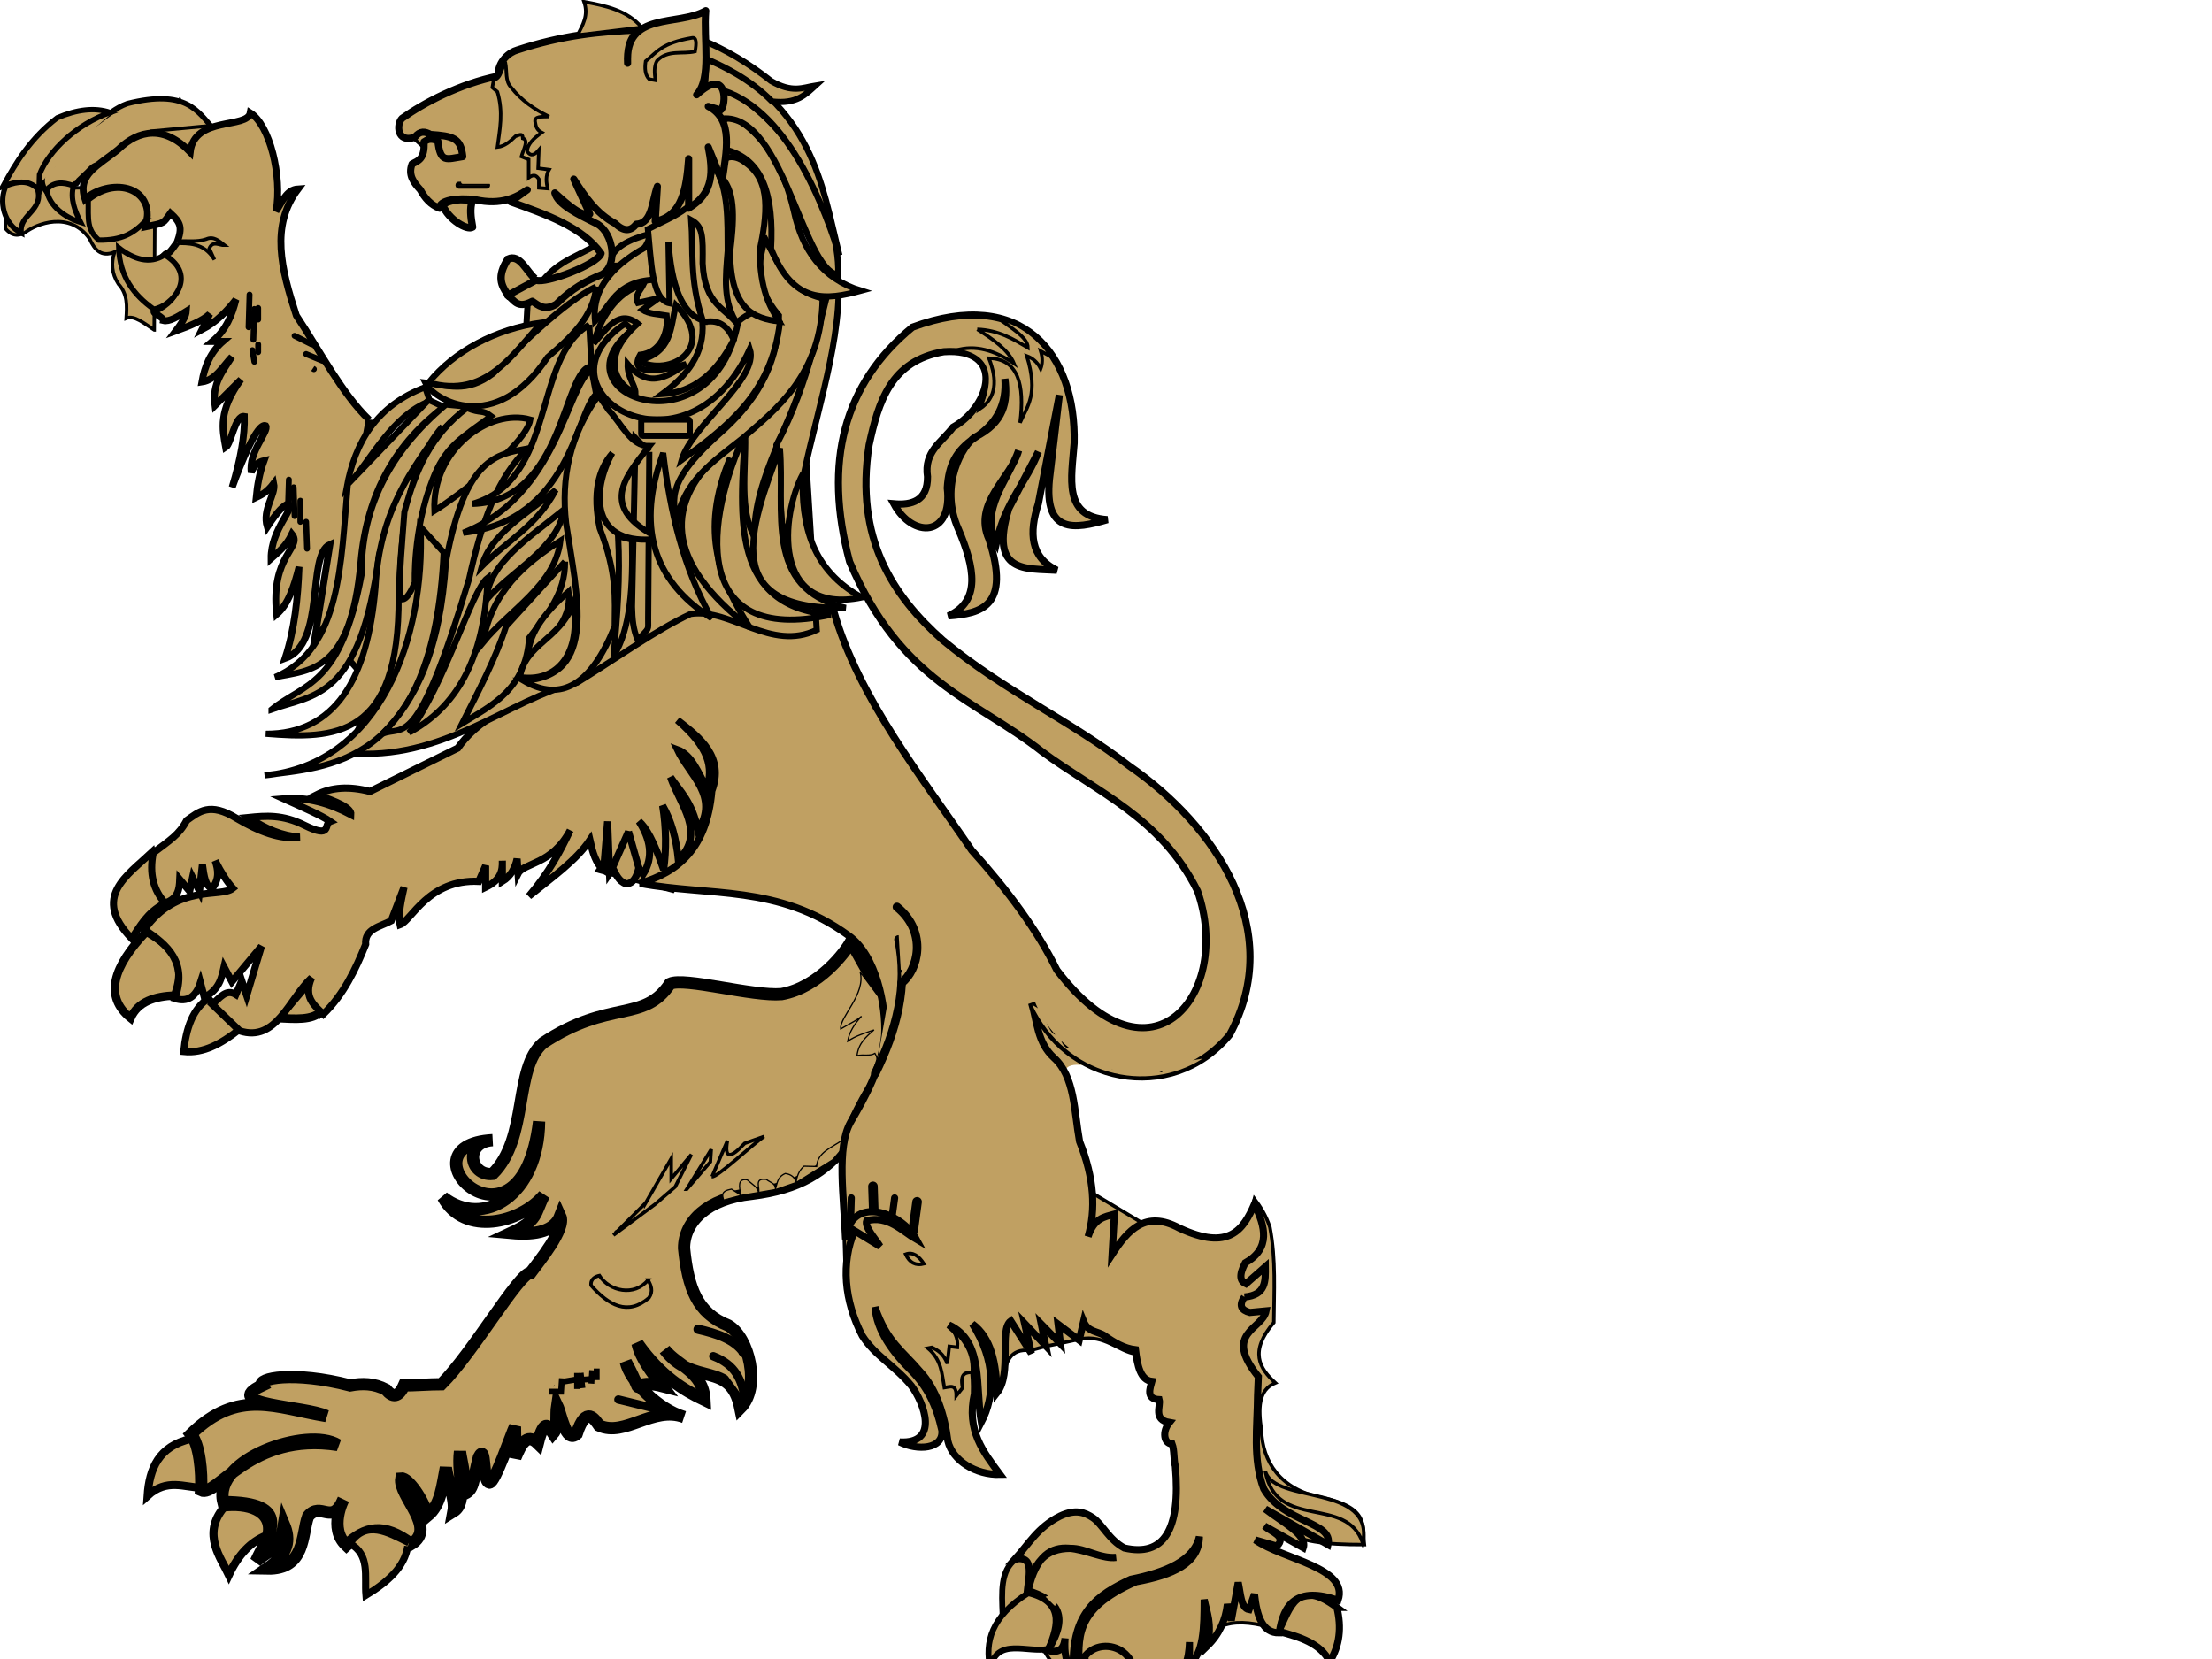 <?xml version="1.0"?><svg width="640" height="480" xmlns="http://www.w3.org/2000/svg">
 <g>
  <title>Layer 1</title>
  <g id="g3591"/>
  <g id="g3597"/>
  <g id="g3080">
   <path d="m44.624,95.459c-2.844,-1.825 -5.836,-4.396 -8.111,-3.38c0.22,-3.499 0.457,-7.001 -2.253,-9.914c-2.01,-3.079 -2.116,-6.159 -1.127,-9.238c-3.827,1.57 -5.767,-0.632 -7.21,-3.83c-5.81,-8.223 -15.474,-4.315 -18.701,-1.803c-2.589,1.403 -4.236,0.451 -5.633,-1.127l-0.225,-11.716l43.486,-0.225l-0.225,41.233z" id="path2929" stroke-width="1px" stroke="#000000" fill-rule="evenodd" fill="#c0a062"/>
   <path d="m55.35,44.062l6.61,-6.463c-4.776,-5.549 -8.112,-11.871 -25.118,-7.638c-6.756,2.449 -9.161,8.287 -16.745,8.226c-5.133,2.075 -5.691,5.676 -4.994,9.695c-3.04,1.781 -3.852,4.834 -1.616,7.638c2.277,-3.275 4.984,-2.251 7.638,-1.763c1.176,-1.567 0.535,0.572 1.613,-1.584l2.5,-2.382c1.775,-1.91 2.263,-2.198 4.113,-2.203l25.999,-3.525z" id="path2937" stroke-miterlimit="4" stroke-width="1.534" stroke="#000000" fill-rule="evenodd" fill="#c0a062"/>
   <path id="path3051" d="m44.389,37.899l16.786,-1.561l-6.246,10.93l-10.54,-9.369z" stroke-width="1px" stroke="#000000" fill-rule="evenodd" fill="#c0a062"/>
   <path d="m106.803,121.466c-7.795,-7.482 -14.214,-19.878 -21.068,-30.182c-4.337,-13.355 -7.589,-25.925 0.539,-36.633c-3.596,0.216 -4.626,3.994 -6.403,6.419c1.831,-10.109 -1.836,-24.941 -7.469,-28.42c-0.838,4.68 -16.152,0.853 -17.38,11.333c-7.429,-7.745 -14.831,-6.54 -20.788,-0.756c-5.768,4.722 -12.067,7.242 -9.641,14.374c6.505,-5.797 20.684,-4.904 17.574,8.018c5.624,-1.156 4.969,-0.937 7.148,-3.93c2.918,2.671 3.559,4.058 1.924,8.439c-3.573,5.002 -1.616,1.607 -4.161,4.175c5.686,6.339 5.744,11.711 -2.394,15.708c-0.901,0.442 2.696,1.772 2.573,2.731c1.722,0.42 4.175,-1.111 6.631,-2.648c-0.07,1.056 -0.712,2.621 -3.024,5.669c4.014,-1.453 7.79,-2.966 9.827,-4.914l-2.268,4.536c4.333,-2.293 7.23,-5.408 9.827,-8.693c-1.106,4.419 -2.722,8.668 -6.803,12.095l3.024,0c-3.536,3.077 -5.261,7.141 -6.047,11.717c3.983,-0.592 5.998,-4.465 8.653,-7.27c-2.552,4.082 -5.789,7.707 -4.885,14.092l7.516,-7.516c-6.556,9.087 -5.379,14.308 -4.416,19.635c1.616,-0.979 2.687,-9.463 5.408,-8.961c0.153,5.388 -1.027,12.231 -3.529,20.517c2.532,-7.105 7.295,-18.84 9.716,-17.83c1.056,1.531 -5.096,7.733 -4.173,13.508c0.795,-2.266 2.151,-3.034 3.664,-3.382c-1.297,3.539 -1.92,7.078 -2.255,10.616c1.54,-0.744 3.063,-1.418 5.073,-4.04c0.672,3.294 -3.39,7.337 -1.879,12.589c3.135,-4.768 4.796,-6.219 6.013,-6.67c2.532,0.857 -4.975,7.171 -4.885,15.783c2.13,-1.908 4.344,-3.522 6.013,-7.046c3.167,3.915 -6.294,6.145 -4.416,23.205c3.33,-2.819 5.063,-8.032 6.482,-13.717c-0.348,9.131 -1.292,18.083 -4.04,26.494c11.903,-4.247 6.153,-30.008 12.965,-32.976l-4.872,30.322c2.929,-8.532 10.415,-11.987 9.146,-26.668l3.111,-18.129l3.969,-21.597z" id="path2939" stroke-miterlimit="4" stroke-width="2.002" stroke="#000000" fill-rule="evenodd" fill="#c0a062"/>
   <path d="m47.641,73.748c-4.275,2.848 -9.044,1.244 -13.296,-2.071c0.29,8.351 4.382,13.715 10.135,17.773c5.21,-0.767 13.131,-9.695 3.16,-15.703z" id="path2945" stroke-miterlimit="4" stroke-width="1.534" stroke="#000000" fill-rule="evenodd" fill="#c0a062"/>
   <path d="m42.13,63.892c-3.54,3.74 -6.945,5.628 -13.514,5.582c-3.52,-3.018 -3.059,-5.868 -3.085,-11.604c9.306,-7.463 18.74,-1.405 16.598,6.022z" id="path2947" stroke-miterlimit="4" stroke-width="1.534" stroke="#000000" fill-rule="evenodd" fill="#c0a062"/>
   <path id="path2949" d="m31.701,33.339l-7.344,6.316l-12.045,12.632l-1.028,2.497c-3.063,-2.36 -6.583,-2.436 -10.429,-0.881c3.804,-7.041 8.052,-13.948 15.717,-19.83c5.687,-2.391 10.615,-2.253 15.13,-0.734z" fill-rule="evenodd" fill="#c0a062"/>
   <path d="m31.88,32.538c-9.691,3.394 -17.837,11.053 -20.459,17.968l-0.137,4.279c-3.063,-2.36 -6.583,-2.436 -10.429,-0.881c3.804,-7.041 8.052,-13.948 15.717,-19.83c5.687,-2.391 10.794,-3.054 15.308,-1.536z" id="path2953" stroke-miterlimit="4" stroke-width="1.534" stroke="#000000" fill="#c0a062"/>
   <path d="m21.272,53.756c-3.124,-1.195 -5.834,-1.148 -7.785,1.175c0.752,4.83 5.565,8.095 9.842,9.401c-1.686,-3.382 -3.073,-6.808 -2.056,-10.576z" id="path2955" stroke-miterlimit="4" stroke-width="1.534" stroke="#000000" fill-rule="evenodd" fill="#c0a062"/>
   <path d="m11.137,54.638c-0.245,0 -0.49,0 0,0z" id="path2957" stroke-width="1px" stroke="#000000" fill="#c0a062"/>
   <path d="m10.843,54.638c-2.382,-2.472 -5.553,-2.316 -9.107,-0.881c-2.129,4.25 -0.788,11.084 4.407,13.661c-0.783,-5.43 6.622,-6.387 4.7,-12.779z" id="path2959" stroke-miterlimit="4" stroke-width="1.534" stroke="#000000" fill-rule="evenodd" fill="#c0a062"/>
   <path d="m51.825,28.639c0.049,0 0.098,0 0,0z" id="path2961" stroke-width="1px" stroke="#000000" fill="#c0a062"/>
   <path id="path2995" d="m85.238,97.165l4.993,2.497" stroke-miterlimit="4" stroke-linecap="round" stroke-width="1.708" stroke="#000000" fill="#c0a062"/>
   <path id="path2997" d="m88.567,102.435l4.716,1.942" stroke-miterlimit="4" stroke-linecap="round" stroke-width="1.708" stroke="#000000" fill="#c0a062"/>
   <path id="path2999" d="m90.509,106.596c0.277,0.185 0.555,0.37 0,0z" stroke-miterlimit="4" stroke-linecap="round" stroke-width="1.708" stroke="#000000" fill="#c0a062"/>
   <path id="path3001" d="m97.443,109.925l-0.555,-0.277" stroke-width="1px" stroke="#000000" fill="#c0a062"/>
   <path id="path3003" d="m72.201,85.237l-0.277,9.431" stroke-miterlimit="4" stroke-linecap="round" stroke-width="1.708" stroke="#000000" fill="#c0a062"/>
   <path id="path3006" d="m73.587,89.398l-0.277,8.877" stroke-miterlimit="4" stroke-linecap="round" stroke-width="1.708" stroke="#000000" fill="#c0a062"/>
   <path id="path3008" d="m74.697,99.661l0,2.219" stroke-miterlimit="4" stroke-linecap="round" stroke-width="1.708" stroke="#000000" fill="#c0a062"/>
   <path id="path3010" d="m73.033,101.326l0.555,3.329" stroke-miterlimit="4" stroke-linecap="round" stroke-width="1.708" stroke="#000000" fill="#c0a062"/>
   <path id="path3012" d="m74.697,89.12l0,3.329" stroke-miterlimit="4" stroke-linecap="round" stroke-width="1.708" stroke="#000000" fill="#c0a062"/>
   <path id="path3014" d="m83.574,138.774l-0.277,9.154" stroke-miterlimit="4" stroke-linecap="round" stroke-width="1.708" stroke="#000000" fill="#c0a062"/>
   <path id="path3016" d="m84.961,140.993l0.277,8.322" stroke-miterlimit="4" stroke-linecap="round" stroke-width="1.708" stroke="#000000" fill="#c0a062"/>
   <path id="path3018" d="m86.902,144.877l0,6.103" stroke-miterlimit="4" stroke-linecap="round" stroke-width="1.708" stroke="#000000" fill="#c0a062"/>
   <path id="path3020" d="m88.567,150.979l0.277,7.767" stroke-miterlimit="4" stroke-linecap="round" stroke-width="1.708" stroke="#000000" fill="#c0a062"/>
   <path id="path3078" d="m51.342,69.788c2.772,-0.197 5.634,0.331 8.314,-0.594c2.155,-0.961 3.726,0.509 5.345,1.782c-1.535,0.062 -3.413,-1.478 -4.454,0.891l1.485,3.266c-3.051,-5.143 -7.922,-4.641 -10.887,-4.769c-0.512,-0.022 0.697,-0.517 0.198,-0.576z" stroke-width="1px" stroke="#000000" fill-rule="evenodd" fill="#c0a062"/>
  </g>
  <g id="g3639">
   <g id="g2827" stroke="#000000">
    <path id="path2714" d="m58.41,430.459c1.168,-5.029 -0.13,-10.234 -3.122,-14.154c-9.361,2.093 -12.059,8.558 -12.593,16.444c5.644,-5.096 10.59,-2.386 15.715,-2.29z" stroke-miterlimit="4" stroke-width="2.314" stroke="#000000" fill-rule="evenodd" fill="#c0a062"/>
    <path id="path2716" d="m64.758,436.174c6.445,-0.764 13.955,1.036 12.281,8.118c-4.427,1.735 -8.062,5.447 -10.824,11.344c-2.212,-4.707 -7.926,-11.747 -1.457,-19.462z" stroke-miterlimit="4" stroke-width="2.353" stroke="#000000" fill-rule="evenodd" fill="#c0a062"/>
    <path d="m133.926,432.337c3.253,-0.964 2.81,-3.764 4.65,-10.752c2.139,-4.198 0.887,6.897 3.026,7.392c1.577,0.108 6.247,-13.764 7.398,-16.212l0.124,8.984c1.42,-3.379 3.155,-7.416 6.471,-4.156c1.99,-7.918 3.294,-4.534 4.44,-2.812c1.468,-1.671 0.724,-5.259 1.153,-8.11c1.231,2.605 2.485,11.043 5.668,8.182c2.752,-8.473 5.308,-4.036 6.461,-2.415c7.477,3.439 15.592,-5.763 24.56,-2.458c-7.627,-2.283 -15.612,-10.45 -16.814,-15.949c6.799,12.679 -0.704,4.152 10.595,7.027c-3.066,-3.984 -6.227,-7.949 -7.216,-12.349c6.769,9.566 13.517,13.551 19.404,16.358c-0.402,-8.311 -7.695,-9.731 -11.546,-14.594c8.396,11.003 19.087,3.024 21.901,16.927c5.99,-6.041 2.528,-20.41 -3.459,-23.885c-9.125,-3.628 -11.664,-10.862 -12.829,-22.389c0.029,-7.72 6.706,-14.335 19.565,-15.716c13.724,-1.705 21.139,-6.444 27.9,-14.764l18.346,-27.1l-17.493,-31.094c-1.554,2.886 -9.21,13.23 -20.101,15.176c-8.419,0.705 -28.079,-4.945 -32.289,-2.992c-7.598,11.392 -17.408,4.348 -36.694,17.101c-8.647,7.346 -4.084,27.505 -14.613,37.914c-6.723,0.677 -8.343,-9.286 0.016,-9.768c-28.057,1.453 8.147,37.873 13.424,-5.377c-0.229,21.383 -16.076,31.042 -27.77,21.918c6.149,11.374 22.482,7.443 29.182,-0.629c-2.806,5.594 -1.624,7.276 -9.525,10.95c7.626,0.703 12.605,-0.731 14.222,-4.909c1.712,3.723 -6.242,13.237 -8.549,16.409c-3.361,-0.007 -16.84,23.351 -25.832,32.25c-3.372,0.005 -7.724,0.349 -10.823,0.354c-1.58,3.557 -3.333,3.485 -5.19,1.221c-3.46,-1.834 -6.919,-1.872 -10.379,-1.221c-16.385,-4.236 -26.966,-2.048 -25.509,0.021c-12.263,5.717 12.327,5.9 18.597,8.83c-14.547,-2.381 -25.436,-8.141 -39.131,5.249c2.461,3.013 3.201,10.996 2.903,16.216c4.575,2.228 14.222,-17.059 39.575,-13.089c-8.736,-5.363 -36.254,3.973 -33.139,16.521c20.654,0.092 13.064,9.262 9.466,17.149c3.448,-3.143 6.876,-3.255 8.088,-10.669c1.795,4.256 1.446,8.512 -4.853,12.768c11.116,0.239 9.932,-9.833 11.823,-15.087c3.689,-4.576 6.934,2.886 10.211,-4.894c0,0 -4.392,8.306 0.88,13.232c5.448,-5.027 10.812,-6.397 18.71,-0.339c7.794,-4.633 -3.697,-13.904 -2.843,-19.001c1.942,-0.204 6.349,6.021 7.63,10.776c3.875,-3.179 4.222,-8.728 5.275,-13.898c0.494,3.759 2.868,9.217 2.219,12.649c4.179,-2.579 0.994,-10.291 1.873,-17.326c0.262,2.33 2.321,9.733 0.841,12.38l0,0z" id="path2720" stroke-miterlimit="4" stroke-width="3.543" stroke="#000000" fill-rule="evenodd" fill="#c0a062"/>
    <path id="path2722" d="m248.876,281.235c1.668,6.438 -6.021,13.048 -5.632,16.461c3.59,-2.081 4.479,-2.356 6.017,-3.668c-1.992,2.189 -3.539,4.527 -3.999,7.227c2.535,-1.683 5.039,-2.361 7.609,-3.273c-2.184,1.931 -4.469,3.762 -4.911,7.435c2.108,-0.413 3.624,0.251 5.192,-0.65c0.884,1.404 0.94,3.691 1.398,3.977c-5.275,6.733 -10.744,18.066 -10.786,21.084c-3,2.179 -7.296,3.521 -7.489,7.676l-3.655,-0.096c-1.445,1.23 -2.075,2.949 -2.308,4.906c-0.216,-1.508 -1.162,-2.495 -3.078,-2.789c-2.383,0.974 -2.32,2.865 -2.886,4.521c0.107,-1.708 -1.62,-1.948 -2.597,-2.789c-3.832,-0.523 -1.709,2.527 -2.308,3.944c0.012,-1.65 -1.945,-2.644 -3.27,-3.848c-2.859,-0.454 -2.273,2.045 -1.828,4.425l-2.693,-1.731c-3.227,0.567 -2.604,1.903 -2.308,3.174l5.098,-1.347l5.098,-0.866l5.002,-0.866l5.867,-2.02l10.484,-6.541l9.289,-10.869l11.198,-18.179l-5.771,-16.256l-6.733,-9.042z" stroke-miterlimit="4" stroke-width="0.354" stroke="#000000" fill-rule="evenodd" fill="#c0a062"/>
    <path id="path2760" d="m187.501,370.359c-3.948,4.853 -11.229,3.262 -14.078,-1.288c-0.884,0.187 -2.645,0.787 -2.413,2.834c5.049,5.737 10.62,8.873 16.748,3.607c1.334,-1.954 0.617,-3.567 -0.258,-5.153z" stroke-width="1px" stroke="#000000" fill-rule="evenodd" fill="#c0a062"/>
    <path id="path2762" d="m172.637,399.299l0,-3.35" stroke-miterlimit="4" stroke-width="1.708" stroke="#000000" fill="#c0a062"/>
    <path id="path2764" d="m171.091,400.33l0.258,-3.865" stroke-miterlimit="4" stroke-width="1.708" stroke="#000000" fill="#c0a062"/>
    <path id="path2766" d="m170.576,399.041l-3.607,0.258" stroke-miterlimit="4" stroke-width="1.708" stroke="#000000" fill="#c0a062"/>
    <path id="path2768" d="m168.515,401.618l-0.515,-4.38" stroke-miterlimit="4" stroke-width="1.708" stroke="#000000" fill="#c0a062"/>
    <path id="path2770" d="m166.969,401.876l0,-4.638" stroke-miterlimit="4" stroke-width="1.708" stroke="#000000" fill="#c0a062"/>
    <path id="path2772" d="m162.589,398.784l-0.258,3.865l-3.607,0" stroke-miterlimit="4" stroke-width="1.708" stroke="#000000" fill="#c0a062"/>
    <path id="path2774" d="m166.196,399.557c-0.086,0 -0.172,0 0,0z" stroke-width="1px" stroke="#000000" fill="#c0a062"/>
    <path id="path2776" d="m162.589,399.814l4.638,-0.773" stroke-miterlimit="4" stroke-width="1.708" stroke="#000000" fill="#c0a062"/>
    <path id="path2778" d="m117.974,447.358c-0.911,6.122 -5.896,10.433 -12.096,14.204c-0.464,-5.43 1.29,-11.746 -4.661,-14.981c4.712,-6.967 10.942,-3.304 17.09,-0.222" stroke-miterlimit="4" stroke-width="2.062" stroke="#000000" fill-rule="evenodd" fill="#c0a062"/>
    <path d="m215.529,392.389c-1.13,-0.678 -2.26,-1.356 0,0z" id="path2780" stroke-width="1px" stroke="#000000" fill="#c0a062"/>
    <path d="m201.971,384.593c5.411,1.256 10.484,2.848 13.22,6.779" id="path2782" stroke-miterlimit="4" stroke-linecap="round" stroke-width="2.668" stroke="#000000" fill="#c0a062"/>
    <path d="m206.377,392.389c6.455,2.505 8.286,6.817 9.152,12.542" id="path2784" stroke-miterlimit="4" stroke-linecap="round" stroke-width="2.417" stroke="#000000" fill="#c0a062"/>
    <path d="m192.818,408.32l-13.898,-3.39" id="path2786" stroke-miterlimit="4" stroke-linecap="round" stroke-width="2.417" stroke="#000000" fill="#c0a062"/>
    <path d="m178.262,356.587c0,-0.13 0,-0.259 0,0z" id="path2819" stroke-width="1px" stroke="#000000" fill="#c0a062"/>
    <path d="m186.817,348.032l-9.333,9.333l12.055,-8.944l5.833,-5.055l4.667,-9.333l-5.833,7l0,-5.833l-7.389,12.833z" id="path2821" stroke-width="1px" stroke="#000000" fill-rule="evenodd" fill="#c0a062"/>
    <path d="m198.692,344.083l7.092,-11.539l-0.24,3.606l-6.851,7.933z" id="path2823" stroke-width="1px" stroke="#000000" fill="#c0a062"/>
    <path d="m206.024,340.417l4.447,-10.397c-0.956,5.253 0.817,5.303 4.988,0.781l5.589,-1.983c-3.163,2.133 -13.735,12.072 -15.025,11.599z" id="path2825" stroke-width="1px" stroke="#000000" fill-rule="evenodd" fill="#c0a062"/>
   </g>
   <g id="g3547">
    <path id="path3240" d="m332.419,355.004l-16.897,-10.138l-5.069,14.362l14.362,10.138l7.604,-14.362z" stroke-width="1px" stroke="#000000" fill-rule="evenodd" fill="#c0a062"/>
    <path id="path3242" d="m270.746,344.022l-27.035,-5.069l0.845,28.724l33.793,0.845l-7.604,-24.5z" stroke-width="1px" stroke="#000000" fill-rule="evenodd" fill="#c0a062"/>
    <path id="path3244" d="m204.004,206.314l7.604,23.655l-16.897,27.879l-21.966,-5.914l31.259,-45.621z" stroke-width="1px" stroke="#000000" fill-rule="evenodd" fill="#c0a062"/>
    <path d="m314.367,484.559c-6.054,0.269 -10.214,-2.168 -12.761,-8.136l7.494,-3.725c3.277,1.268 3.737,7.509 5.267,11.861z" id="path3246" stroke-width="1px" stroke="#000000" fill-rule="evenodd" fill="#c0a062"/>
    <path id="path3248" d="m92.99,292.581l-2.845,-9.39l-9.674,11.381c4.829,0.21 9.888,0.728 12.52,-1.992z" stroke-miterlimit="4" stroke-width="2.48" stroke="#000000" fill-rule="evenodd" fill="#c0a062"/>
    <path id="path3250" d="m47.749,261.282l-3.699,-14.796c-7.324,6.911 -17.578,13.032 -5.975,25.039c2.549,-3.583 4.265,-7.375 9.674,-10.243z" stroke-miterlimit="4" stroke-width="2.062" stroke="#000000" fill-rule="evenodd" fill="#c0a062"/>
    <path id="path3252" d="m50.594,288.028c3.959,-10.478 -1.775,-14.725 -8.251,-18.495c-9.589,10.101 -12.395,18.727 -4.553,25.039c2.107,-4.775 6.92,-6.302 12.804,-6.544z" stroke-miterlimit="4" stroke-width="2.417" stroke="#000000" fill-rule="evenodd" fill="#c0a062"/>
    <path id="path3254" d="m69.089,297.987l-8.821,-9.105c-4.482,3.011 -6.414,8.571 -7.113,15.365c5.761,0.611 10.926,-2.355 15.934,-6.26z" stroke-miterlimit="4" stroke-width="2.062" stroke="#000000" fill-rule="evenodd" fill="#c0a062"/>
    <path id="path3256" d="m293.896,451.118c-4.538,3.266 -4.051,9.672 -3.808,15.926l7.04,-5.77c1.198,-7.178 1.074,-12.151 -3.231,-10.156z" stroke-miterlimit="4" stroke-width="1.708" stroke="#000000" fill-rule="evenodd" fill="#c0a062"/>
    <path id="path3258" d="m297.473,460.927c9.935,2.405 8.926,8.882 5.771,16.157c-5.89,1.281 -14.939,-3.543 -16.734,5.655c-1.676,-7.671 0.374,-15.062 10.964,-21.812z" stroke-miterlimit="4" stroke-width="1.708" stroke="#000000" fill-rule="evenodd" fill="#c0a062"/>
    <path id="path3260" d="m327.133,488.856c5.957,-9.735 -5.213,-19.619 -13.272,-10.041c0.314,8.845 2.133,16.937 13.387,20.312c-4,-9.649 -2.497,-10.651 -0.115,-10.271z" stroke-miterlimit="4" stroke-width="2.062" stroke="#000000" fill-rule="evenodd" fill="#c0a062"/>
    <path id="path3262" d="m386.799,465.082c-11.552,-8.715 -13.566,0.283 -16.85,6.924c6.213,1.634 12.186,3.51 14.772,8.771c2.889,-4.604 3.496,-9.86 2.077,-15.695z" stroke-miterlimit="4" stroke-width="2.062" stroke="#000000" fill-rule="evenodd" fill="#c0a062"/>
    <path id="path3264" d="m362.283,426.756c5.214,16.289 8.652,20.182 32.465,20.151c-0.659,-5.139 1.745,-10.789 -12.538,-13.658c-11.748,-2.321 -16.966,-10.307 -17.24,-19.479c-0.922,-6.138 -0.949,-11.65 4.03,-13.658c-4.654,-4.245 -7.591,-9.09 -0.448,-17.464c0.063,-8.743 0.661,-18.238 -1.119,-27.539c-1.138,-3.47 -2.748,-5.998 -4.478,-8.284l-5.597,21.718l4.926,58.213z" stroke-width="1px" stroke="#000000" fill-rule="evenodd" fill="#c0a062"/>
    <path id="path3266" d="m394.3,446.459c-4.75,-14.132 -25.034,-3.326 -28.211,-20.822c2.61,9.687 31.596,3.499 28.211,20.822z" stroke-width="1px" stroke="#000000" fill-rule="evenodd" fill="#c0a062"/>
    <path id="path3268" d="m366.772,470.642c-4.969,-1.242 -9.701,-1.774 -13.665,0l3.796,-15.183l9.11,3.796l0.759,11.387z" stroke-width="1px" stroke="#000000" fill-rule="evenodd" fill="#c0a062"/>
    <path d="m289.705,381.735l22.571,-1.666l15.621,6.605l0.804,5.083c-5.068,-0.678 -9.043,-5.71 -16.138,-4.336l-5.858,1.263l-4.25,0.861l-4.422,1.206c-5.795,-0.748 -7.22,3.516 -7.868,8.672l-0.459,-17.689z" id="path3270" stroke-width="1px" stroke="#000000" fill-rule="evenodd" fill="#c0a062"/>
    <path id="path3272" d="m317.427,308.941l-19.169,-18.789l2.657,14.804l7.212,9.3c-1.823,-7.68 3.708,-6.533 9.3,-5.314z" fill-rule="evenodd" fill="#c0a062"/>
    <path d="m360.044,375.26c6.341,-0.551 6.095,-4.695 6.045,-8.732l-5.597,4.926c-1.636,-0.714 -2.158,-2.356 -0.224,-6.045c7.461,-4.213 5.843,-10.444 2.687,-17.016c-3.222,7.388 -7.343,13.641 -21.718,6.941c-9.853,-5.303 -14.915,0.575 -19.479,7.612l0.672,-11.643c-2.878,0.801 -5.886,1.085 -7.612,6.493c2.248,-7.785 1.851,-16.772 -2.463,-27.539c-1.581,-8.722 -1.379,-18.781 -7.389,-24.181c-4.909,-4.459 -4.848,-10.574 -6.493,-15.897c9.132,22.852 40.351,29.755 57.318,9.18c16.326,-30.164 -4.022,-60.433 -28.995,-77.692c-17.091,-13.222 -35.973,-21.5 -53.959,-36.383c-14.465,-12.813 -25.585,-29.485 -21.382,-56.534c2.718,-12.539 6.281,-24.409 21.606,-26.98c18.04,-1.282 13.651,15.714 2.687,21.83c-3.228,4.309 -8.492,7.032 -7.389,14.329c0.062,7.03 -4.592,8.289 -9.74,7.836c5.482,10.13 17.115,9.644 15.449,-4.59c0.419,-6.907 2.646,-10.815 7.836,-14.441c6.626,-4.177 9.381,-9.967 8.844,-17.128c0.886,6.584 -0.145,12.689 -8.732,16.904c-3.306,2.193 -10.491,13.716 -4.702,26.644c4.701,11.071 6.563,20.782 -2.942,25.046c9.605,-0.698 18.075,-2.732 11.781,-22.134c-4.743,-10.518 6.442,-17.847 8.568,-25.704c-3.155,8.695 -11.322,17.24 -6.468,26.733c2.59,-12.076 8.944,-17.808 12.181,-26.376l-8.568,16.422c-5.73,18.914 4.978,17.281 13.923,17.85c-7.67,-3.751 -8.122,-10.783 -5.355,-19.278l6.069,-31.417l-2.856,24.276c-1.589,15.897 7.135,14.606 16.779,11.781c-12.998,-0.855 -10.37,-12.127 -9.639,-22.134c0.612,-25.73 -14.931,-45.323 -46.768,-33.559c-19.937,16.394 -25.879,39.061 -18.207,67.831c14.914,35.118 36.444,39.804 55.693,54.979c15.914,11.762 34.311,18.97 44.983,40.342c10.287,29.623 -13.33,58.89 -40.699,22.848c-5.662,-11.543 -14.216,-23.086 -24.633,-34.63c-14.262,-20.986 -32.736,-43.904 -39.954,-69.293l-54.763,-3.324l-41.649,32.427c-6.263,3.538 -9.855,7.076 -12.339,10.614l-25.42,12.54c-5.904,-1.546 -11.076,-1.261 -15.463,0.987c5.891,1.897 10.109,3.794 9.959,5.691c-6.114,-3.195 -12.478,-5.141 -19.348,-4.553c5.261,2.382 11.018,4.888 13.373,6.544c-1.984,0.755 0.646,5.097 -7.398,1.138c-6.388,-3.214 -11.313,-2.77 -16.218,-2.276c4.932,3.374 9.864,5.352 14.796,5.691c-5.641,0.771 -11.813,-1.642 -18.21,-5.406c-7.889,-4.896 -11.031,-1.882 -14.511,0.569c-2.198,4.156 -4.788,5.645 -9.674,9.39c-1.214,6.013 0.078,10.774 3.414,14.511c3.841,-1.309 4.147,-4.032 4.268,-6.829l2.845,3.414l0.854,-3.983l1.992,3.983l0.854,-7.682c0.427,3.32 0.93,6.486 2.845,6.829c2.101,-2.656 1.759,-5.311 0.854,-7.967c1.707,3.414 3.414,6.07 5.122,7.967c-3.498,2.868 -16.029,-1.519 -25.608,11.95c6.786,4.442 12.497,9.497 8.82,19.917c3.604,1.138 6.07,-0.379 7.398,-4.553l1.138,4.268c4.411,-2.437 4.965,-5.646 5.691,-8.82l2.276,4.268l8.536,-10.243l-4.268,14.227l-1.423,-4.268l-1.707,3.983c-2.823,-1.783 -4.721,1.054 -6.829,2.845l7.967,7.682c10.576,3.4 14.254,-9.294 20.771,-15.365c-2.434,5.55 0.711,7.913 3.414,10.528c5.937,-5.804 9.295,-12.899 12.235,-20.202c-0.361,-4.538 4.248,-5.1 7.398,-6.829l3.699,-9.674c-0.803,3.816 -1.795,7.726 -1.138,10.812c3.278,-1.167 8.217,-13.231 22.762,-12.519l1.992,-4.553l0,6.26c4.391,-2.098 4.944,-4.835 4.837,-7.682l0,5.975c2.445,-1.5 3.665,-3.816 4.268,-6.544l0.285,4.268c1.584,-3.169 9.833,-2.472 15.08,-12.519c-2.866,6.019 -6.052,12.135 -11.95,19.064c6.53,-5.262 13.733,-10.374 17.641,-16.218c0.79,3.49 1.682,6.859 3.984,8.536l1.138,-13.942l0.569,15.08c2.271,-3.274 4.08,-6.662 5.121,-10.243c0.778,4.248 2.555,7.498 4.553,10.528c3.2,-5.122 2.108,-10.243 -1.138,-15.365c1.97,1.703 4.224,5.492 7.113,13.942c0.783,-5.726 0.778,-11.846 -0.284,-18.495c2.48,4.254 3.918,9.55 4.552,15.649c8.007,-7.736 0.505,-15.881 -2.276,-23.901c2.89,4.301 6.221,7.058 7.967,15.365c6.308,-9.911 -2.498,-15.936 -5.975,-23.332c4.178,1.507 6.086,6.796 8.528,11.196c1.87,-6.157 0.719,-11.69 -8.528,-19.732c6.765,5.229 13.588,10.711 9.959,20.486c-1.436,16.704 -9.844,23.513 -20.771,26.746c20.076,3.802 39.969,0.267 60.321,15.08c8.09,5.689 10.93,20.542 10.45,28.853c-0.822,9.256 -5.521,17.757 -9.881,25.208c-4.105,7.429 -1.901,21.561 -1.423,33.859c1.374,-13.094 16.182,-7.991 20.486,0c-4.156,-2.406 -8.2,-7.05 -14.39,-5.387c-0.633,1.834 2.585,5.273 3.862,7.379l-7.337,-4.473c-3.959,9.212 -3.058,20.231 2.216,30.366c3.607,5.745 9.533,8.758 14.227,14.511c3.634,4.886 8.191,16.883 -3.414,16.218c5.111,2.55 12.646,2.172 12.227,-3.299c-1.63,-7.36 -4.239,-12.558 -8.705,-17.163c-5.567,-5.44 -10.196,-11.815 -10.635,-18.519c3.438,10.151 7.904,12.49 13.035,18.602c4.722,4.967 7.121,12.831 8.021,20.094c1.335,5.743 8.13,9.853 15.08,9.674c-4.772,-6.432 -9.809,-12.71 -7.398,-23.332c0.417,-12.02 -3.27,-16.38 -7.398,-19.917c10.197,4.678 7.611,17.878 9.39,28.169c4.041,-7.698 4.182,-17.791 -2.561,-28.453c5.399,3.968 6.917,11.36 7.113,19.917c4.455,-5.621 0.501,-18.169 3.984,-20.771l5.949,9.359l-1.962,-8.656l6.117,6.463l-1.27,-6.232l5.54,5.655l-0.693,-5.655l6.117,4.616l1.27,-5.424c1.292,3.18 4.081,2.753 6.106,4.171c2.748,1.923 5.577,3.628 8.897,4.023c0.553,4.648 1.453,8.757 4.74,9.154c-0.516,1.975 -1.783,5.103 2.117,5.29c0.497,1.801 -1.832,5.797 2.946,6.605c-2.115,2.624 -1.62,6.103 0.785,6.201c0.694,1.811 0.424,4.749 0.953,6.449c1.617,18.633 -3.464,26.26 -14.772,23.659c-4.53,-2.427 -6.345,-6.951 -9.117,-8.771c-2.337,-1.555 -4.997,-2.557 -9.464,-0.462c-6.46,3.215 -9.111,8.124 -13.041,12.464c6.018,-1.219 3.829,5.396 3.462,10.271c1.611,-9.474 5.39,-13.376 12.579,-13.387c4.501,-0.064 8.079,2.95 13.196,2.611c-7.17,1.047 -20.787,-11.312 -25.456,9.631c7.601,2.44 12.522,6.443 5.691,17.301c2.488,0.578 4.623,0.399 5.008,-3.528c-0.291,4.401 0.258,7.542 2.39,8.309c-0.429,-15.695 6.887,-20.897 16.618,-25.382c10.185,-2.032 18.294,-5.399 19.856,-12.344c-0.048,7.783 -7.748,11.135 -18.312,13.055c-18.581,8.1 -16.371,16.85 -16.568,25.524c2.252,-11.296 19.227,-8.009 15.673,5.597c2.566,0.131 3.974,-2.052 5.374,-4.254l0.224,4.702c2.797,-0.6 4.125,-4.138 5.15,-8.284l0,5.374c4.31,-1.986 5.438,-6.244 5.597,-11.195l0,6.269c4.102,-2.744 4.244,-10.579 4.254,-18.583c0.753,3.909 2.362,6.749 0.896,13.434c3.506,-3.404 5.299,-7.493 5.821,-12.09l1.119,4.702l2.015,-10.971c0.702,3.183 0.767,7.43 3.135,7.836l1.567,-4.478c0.672,6.429 2.34,11.292 7.165,11.195c1.208,-8.342 5.123,-13.527 17.016,-9.404c3.23,-9.56 -15.771,-11.71 -23.957,-17.464l6.269,1.791c2.914,-2.853 -1.594,-4.057 -3.582,-5.821l11.195,6.269c1.272,-3.732 -6.188,-7.463 -10.971,-11.195l18.136,10.299c1.598,-6.654 -12.849,-6.248 -18.583,-16.121c-3.262,-8.586 -1.847,-17.952 -1.791,-27.091l0.224,-5.374c-10.348,-12.84 1.137,-13.511 2.239,-19.031l-4.702,0.448c-2.5,-0.645 -3.244,-2.043 -1.567,-4.478" id="path3274" stroke-miterlimit="4" stroke-width="2.062" stroke="#000000" fill-rule="evenodd" fill="#c0a062"/>
    <path id="path3276" d="m305.203,464.648c1.859,-1.913 1.527,-4.332 2.055,-6.552c-1.255,1.252 -2.53,3.29 -4.753,3.897l2.698,2.655z" fill-rule="evenodd" fill="#c0a062"/>
    <path d="m282.759,95.283c4.739,2.967 9.043,6.053 10.637,9.878c-5.608,-3.805 -11.216,-5.487 -16.825,-3.799c10.177,1.55 10.609,8.175 6.947,16.933c4.744,-3.179 5.089,-8.294 2.605,-14.654c8.405,0.186 10.425,7.508 9.009,18.67c2.069,-4.81 5.388,-8.183 1.954,-19.321c1.59,0.601 3.003,1.647 4.016,3.691c0.537,-1.432 0.62,-3.091 0,-5.102l3.419,1.845c-5.156,-7.128 -10.366,-10.034 -15.576,-11.289c3.498,2.77 8.45,5.429 8.466,8.467c-4.261,-2.485 -8.425,-5.082 -14.654,-5.319z" id="path3278" stroke-width="1px" stroke="#000000" fill-rule="evenodd" fill="#c0a062"/>
    <path id="path3280" d="m181.834,240.613l3.001,10.502c-0.614,2.526 -1.552,4.533 -3.693,4.616c-2.142,-0.743 -2.969,-2.801 -3.924,-4.732l4.616,-10.387z" stroke-miterlimit="4" stroke-width="2.062" stroke="#000000" fill-rule="evenodd" fill="#c0a062"/>
    <rect ry="0.689" y="235.201" x="-857.593" height="8.485" width="2.611" id="rect3282" transform="translate(-627.481,-2.909) scale(-1,1) " fill-rule="nonzero" fill="#c0a062"/>
    <rect ry="0.544" y="241.51" x="-851.936" height="8.05" width="1.088" id="rect3284" transform="translate(-627.481,-2.909) scale(-1,1) " fill-rule="nonzero" fill="#c0a062"/>
    <rect ry="0.544" y="241.51" x="-854.765" height="11.096" width="2.176" id="rect3286" transform="translate(-627.481,-2.909) scale(-1,1) " fill-rule="nonzero" fill="#c0a062"/>
    <rect ry="0.544" y="250.431" x="-865.861" height="5.004" width="2.611" id="rect3288" transform="translate(-627.481,-2.909) scale(-1,1) " fill-rule="nonzero" fill="#c0a062"/>
    <rect ry="0.544" y="256.305" x="-860.204" height="4.351" width="2.393" id="rect3290" transform="translate(-627.481,-2.909) scale(-1,1) " fill-rule="nonzero" fill="#c0a062"/>
    <rect ry="0.544" y="254.347" x="-864.338" height="2.393" width="2.176" id="rect3292" transform="translate(-627.481,-2.909) scale(-1,1) " fill-rule="nonzero" fill="#c0a062"/>
    <rect ry="0.544" y="248.908" x="-849.108" height="5.439" width="1.958" id="rect3294" transform="translate(-627.481,-2.909) scale(-1,1) " fill-rule="nonzero" fill="#c0a062"/>
    <rect ry="0.544" y="228.456" x="-844.104" height="7.833" width="3.264" id="rect3296" transform="translate(-627.481,-2.909) scale(-1,1) " fill-rule="nonzero" fill="#c0a062"/>
    <rect ry="0.544" y="231.937" x="-845.844" height="3.916" width="1.523" id="rect3298" transform="translate(-627.481,-2.909) scale(-1,1) " fill-rule="nonzero" fill="#c0a062"/>
    <rect ry="0.544" y="236.506" x="-841.711" height="8.268" width="3.264" id="rect3300" transform="translate(-627.481,-2.909) scale(-1,1) " fill-rule="nonzero" fill="#c0a062"/>
    <rect ry="0.544" y="243.251" x="-837.142" height="7.397" width="2.393" id="rect3302" transform="translate(-627.481,-2.909) scale(-1,1) " fill-rule="nonzero" fill="#c0a062"/>
    <rect ry="0.544" y="245.644" x="-833.225" height="6.092" width="1.741" id="rect3304" transform="translate(-627.481,-2.909) scale(-1,1) " fill-rule="nonzero" fill="#c0a062"/>
    <rect ry="0.544" y="225.627" x="-806.246" height="4.569" width="1.741" id="rect3306" transform="translate(-627.481,-2.909) scale(-1,1) " fill-rule="nonzero" fill="#c0a062"/>
    <rect ry="0.544" y="224.322" x="-804.506" height="7.615" width="1.305" id="rect3308" transform="translate(-627.481,-2.909) scale(-1,1) " fill-rule="nonzero" fill="#c0a062"/>
    <rect ry="0.544" y="226.28" x="-803.636" height="3.264" width="2.611" id="rect3310" transform="translate(-627.481,-2.909) scale(-1,1) " fill-rule="nonzero" fill="#c0a062"/>
    <rect ry="0.544" y="227.368" x="-799.284" height="6.962" width="1.741" id="rect3312" transform="translate(-627.481,-2.909) scale(-1,1) " fill-rule="nonzero" fill="#c0a062"/>
    <rect ry="0.544" y="228.891" x="-797.979" height="3.046" width="3.916" id="rect3314" transform="translate(-627.481,-2.909) scale(-1,1) " fill-rule="nonzero" fill="#c0a062"/>
    <rect ry="0.544" y="227.586" x="-788.188" height="4.351" width="3.046" id="rect3316" transform="translate(-627.481,-2.909) scale(-1,1) " fill-rule="nonzero" fill="#c0a062"/>
    <rect ry="0.544" y="232.155" x="-778.397" height="2.611" width="3.264" id="rect3318" transform="translate(-627.481,-2.909) scale(-1,1) " fill-rule="nonzero" fill="#c0a062"/>
    <rect ry="0.544" y="233.895" x="-776.657" height="3.916" width="5.004" id="rect3320" transform="translate(-627.481,-2.909) scale(-1,1) " fill-rule="nonzero" fill="#c0a062"/>
    <rect ry="0.544" y="236.724" x="-772.523" height="2.393" width="5.874" id="rect3322" transform="translate(-627.481,-2.909) scale(-1,1) " fill-rule="nonzero" fill="#c0a062"/>
    <rect ry="0.544" y="237.594" x="-769.694" height="5.657" width="3.046" id="rect3324" transform="translate(-627.481,-2.909) scale(-1,1) " fill-rule="nonzero" fill="#c0a062"/>
    <rect ry="0.435" y="238.464" x="-764.908" height="6.092" width="0.87" id="rect3326" transform="translate(-627.481,-2.909) scale(-1,1) " fill-rule="nonzero" fill="#c0a062"/>
    <rect ry="0.435" y="239.77" x="-764.473" height="4.787" width="2.611" id="rect3328" transform="translate(-627.481,-2.909) scale(-1,1) " fill-rule="nonzero" fill="#c0a062"/>
    <rect ry="0.435" y="242.816" x="-760.121" height="3.699" width="3.264" id="rect3330" transform="translate(-627.481,-2.909) scale(-1,1) " fill-rule="nonzero" fill="#c0a062"/>
    <rect ry="0.435" y="245.862" x="-757.728" height="3.046" width="4.351" id="rect3332" transform="translate(-627.481,-2.909) scale(-1,1) " fill-rule="nonzero" fill="#c0a062"/>
    <rect ry="0.435" y="227.368" x="-792.104" height="3.264" width="3.046" id="rect3334" transform="translate(-627.481,-2.909) scale(-1,1) " fill-rule="nonzero" fill="#c0a062"/>
    <rect ry="0.435" y="264.044" x="-735.673" height="3.077" width="3.385" id="rect3336" transform="translate(-627.481,-2.909) scale(-1,1) " fill-rule="nonzero" fill="#c0a062"/>
    <rect ry="0.435" y="266.505" x="-729.519" height="8.615" width="1.846" id="rect3338" transform="translate(-627.481,-2.909) scale(-1,1) " fill-rule="nonzero" fill="#c0a062"/>
    <rect ry="0.435" y="265.582" x="-733.827" height="4" width="2.769" id="rect3340" transform="translate(-627.481,-2.909) scale(-1,1) " fill-rule="nonzero" fill="#c0a062"/>
    <rect ry="0.435" y="266.505" x="-732.596" height="5.538" width="4" id="rect3342" transform="translate(-627.481,-2.909) scale(-1,1) " fill-rule="nonzero" fill="#c0a062"/>
    <rect ry="0.435" y="259.121" x="-711.366" height="4.308" width="2.154" id="rect3344" transform="translate(-627.481,-2.909) scale(-1,1) " fill-rule="nonzero" fill="#c0a062"/>
    <rect ry="0.435" y="260.352" x="-705.519" height="2.769" width="3.385" id="rect3346" transform="translate(-627.481,-2.909) scale(-1,1) " fill-rule="nonzero" fill="#c0a062"/>
    <rect ry="0.435" y="262.505" x="-707.058" height="3.077" width="1.846" id="rect3348" transform="translate(-627.481,-2.909) scale(-1,1) " fill-rule="nonzero" fill="#c0a062"/>
    <rect ry="0.435" y="264.967" x="-692.289" height="5.538" width="2.154" id="rect3350" transform="translate(-627.481,-2.909) scale(-1,1) " fill-rule="nonzero" fill="#c0a062"/>
    <rect ry="0.435" y="266.813" x="-694.135" height="6.154" width="2.462" id="rect3352" transform="translate(-627.481,-2.909) scale(-1,1) " fill-rule="nonzero" fill="#c0a062"/>
    <rect ry="0.435" y="269.89" x="-695.673" height="5.231" width="2.462" id="rect3354" transform="translate(-627.481,-2.909) scale(-1,1) " fill-rule="nonzero" fill="#c0a062"/>
    <rect ry="0.435" y="266.198" x="-704.596" height="3.077" width="3.077" id="rect3356" transform="translate(-627.481,-2.909) scale(-1,1) " fill-rule="nonzero" fill="#c0a062"/>
    <rect ry="0.435" y="263.121" x="-702.442" height="5.231" width="2.462" id="rect3358" transform="translate(-627.481,-2.909) scale(-1,1) " fill-rule="nonzero" fill="#c0a062"/>
    <path id="path3361" d="m265.335,347.72l-1.12,8.284" stroke-miterlimit="4" stroke-linecap="round" stroke-width="2.771" stroke="#000000" fill="#c0a062"/>
    <path id="path3363" d="m258.842,346.601l-0.672,4.926" stroke-miterlimit="4" stroke-linecap="round" stroke-width="2.062" stroke="#000000" fill="#c0a062"/>
    <path id="path3365" d="m252.573,343.242l0.224,6.717" stroke-miterlimit="4" stroke-linecap="round" stroke-width="2.771" stroke="#000000" fill="#c0a062"/>
    <path id="path3367" d="m246.304,346.601l-0.224,7.389" stroke-miterlimit="4" stroke-linecap="round" stroke-width="2.062" stroke="#000000" fill="#c0a062"/>
    <path id="path3369" d="m275.06,383.516c0.872,1.885 2.215,3.299 1.953,6.317l-2.355,-0.287l-0.574,4.997c-1.104,-2.933 -2.775,-3.88 -4.48,-4.709l-1.149,0.23c4.078,3.485 4.035,7.507 4.767,11.429c1.571,-0.213 3.48,-1.225 3.446,2.355l1.838,-2.297c-0.876,-4.435 1.007,-4.425 2.814,-4.537c0.376,-6.747 -3.275,-9.818 -6.26,-13.496z" stroke-width="1px" stroke="#000000" fill-rule="evenodd" fill="#c0a062"/>
    <path id="path3371" d="m278.45,390.924l0,3.848l-3.28,0.172l0.23,-4.077l3.05,0.057l0,0z" fill-rule="evenodd" fill="#c0a062"/>
    <path id="path3373" d="m262.023,362.898c1.146,2.458 2.913,3.361 5.284,2.757c-1.49,-2.275 -3.183,-3.537 -5.284,-2.757z" stroke-width="1px" stroke="#000000" fill-rule="evenodd" fill="#c0a062"/>
    <rect ry="0.737" y="386.022" x="-958.192" height="2.986" width="2.297" id="rect3375" transform="translate(-627.481,-2.909) scale(-1,1) " fill-rule="nonzero" fill="#c0a062"/>
    <rect ry="0.689" y="385.104" x="-954.057" height="1.378" width="3.216" id="rect3377" transform="translate(-627.481,-2.909) scale(-1,1) " fill-rule="nonzero" fill="#c0a062"/>
    <rect ry="0.689" y="389.468" x="-964.165" height="2.986" width="4.824" id="rect3379" transform="translate(-627.481,-2.909) scale(-1,1) " fill-rule="nonzero" fill="#c0a062"/>
    <rect ry="0.689" y="393.833" x="-966.692" height="2.297" width="3.446" id="rect3381" transform="translate(-627.481,-2.909) scale(-1,1) " fill-rule="nonzero" fill="#c0a062"/>
    <rect ry="0.689" y="397.049" x="-969.219" height="3.676" width="2.297" id="rect3383" transform="translate(-627.481,-2.909) scale(-1,1) " fill-rule="nonzero" fill="#c0a062"/>
    <rect ry="0.689" y="399.806" x="-966.922" height="3.446" width="2.986" id="rect3385" transform="translate(-627.481,-2.909) scale(-1,1) " fill-rule="nonzero" fill="#c0a062"/>
    <rect ry="0.689" y="395.441" x="-964.624" height="2.527" width="2.068" id="rect3387" transform="translate(-627.481,-2.909) scale(-1,1) " fill-rule="nonzero" fill="#c0a062"/>
    <rect ry="0.689" y="391.076" x="-962.557" height="2.297" width="3.216" id="rect3389" transform="translate(-627.481,-2.909) scale(-1,1) " fill-rule="nonzero" fill="#c0a062"/>
    <rect ry="0.689" y="403.482" x="-971.516" height="2.068" width="4.595" id="rect3391" transform="translate(-627.481,-2.909) scale(-1,1) " fill-rule="nonzero" fill="#c0a062"/>
    <rect ry="0.689" y="401.414" x="-972.894" height="2.527" width="3.216" id="rect3393" transform="translate(-627.481,-2.909) scale(-1,1) " fill-rule="nonzero" fill="#c0a062"/>
    <rect ry="0.689" y="406.238" x="-972.665" height="5.054" width="2.297" id="rect3395" transform="translate(-627.481,-2.909) scale(-1,1) " fill-rule="nonzero" fill="#c0a062"/>
    <rect ry="0.689" y="408.536" x="-970.597" height="3.676" width="2.527" id="rect3397" transform="translate(-627.481,-2.909) scale(-1,1) " fill-rule="nonzero" fill="#c0a062"/>
    <rect ry="0.689" y="414.279" x="-972.665" height="3.446" width="1.838" id="rect3399" transform="translate(-627.481,-2.909) scale(-1,1) " fill-rule="nonzero" fill="#c0a062"/>
    <rect ry="0.689" y="422.089" x="-975.651" height="3.676" width="2.297" id="rect3401" transform="translate(-627.481,-2.909) scale(-1,1) " fill-rule="nonzero" fill="#c0a062"/>
    <rect ry="0.689" y="427.373" x="-977.029" height="3.216" width="2.297" id="rect3403" transform="translate(-627.481,-2.909) scale(-1,1) " fill-rule="nonzero" fill="#c0a062"/>
    <rect ry="0.689" y="433.116" x="-978.178" height="2.068" width="3.216" id="rect3405" transform="translate(-627.481,-2.909) scale(-1,1) " fill-rule="nonzero" fill="#c0a062"/>
    <rect ry="0.689" y="423.468" x="-973.584" height="4.595" width="1.378" id="rect3407" transform="translate(-627.481,-2.909) scale(-1,1) " fill-rule="nonzero" fill="#c0a062"/>
    <rect ry="0.689" y="428.751" x="-975.651" height="2.986" width="1.608" id="rect3409" transform="translate(-627.481,-2.909) scale(-1,1) " fill-rule="nonzero" fill="#c0a062"/>
    <rect ry="0.689" y="433.805" x="-977.259" height="2.757" width="2.068" id="rect3411" transform="translate(-627.481,-2.909) scale(-1,1) " fill-rule="nonzero" fill="#c0a062"/>
    <path id="path3413" d="m298.637,290.721c9.647,20.53 33.06,25.935 49.345,15.563l-11.387,1.898c0.184,3.614 -1.461,2.109 -3.796,-1.329c-0.16,4.8 -3.695,3.337 -3.606,-0.19c-0.772,3.036 -3.647,5.198 -5.504,-1.518c0.545,6.216 -3.11,4.635 -4.745,1.329c-1.195,2.248 -7.319,-0.319 -7.022,-5.314c-1.158,2.895 -4.459,3.675 -5.504,-2.277c-1.982,1.896 -3.443,-2.458 -4.934,-6.453l-2.847,-1.708z" fill-rule="evenodd" fill="#c0a062"/>
    <path id="path3415" d="m253.245,310.554c6.102,-12.396 9.537,-25.148 6.717,-38.734" stroke-miterlimit="4" stroke-linecap="round" stroke-width="2.48" stroke="#000000" fill="#c0a062"/>
    <path id="path3417" d="m259.514,262.416c9.049,7.34 5.996,18.438 1.343,21.942" stroke-miterlimit="4" stroke-linecap="round" stroke-width="2.48" stroke="#000000" fill="#c0a062"/>
    <path id="path3419" d="m261.081,280.999c-0.075,0 -0.149,0 0,0z" stroke-width="1px" stroke="#000000" fill="#c0a062"/>
   </g>
  </g>
  <g id="g4003">
   <g id="g4005">
    <path id="path4007" d="m174.341,69.85c-9.987,6.027 -13.996,5.189 -21.645,17.25l-0.462,8.315l-56.354,89.613l12.934,14.781l-8.315,18.015c27.702,2.677 46.563,-15.48 66.517,-20.325c11.007,-6.771 22.881,-15.276 32.796,-19.863c11.83,-1.752 23.122,10.99 36.492,4.619l-4.619,-74.369l-4.619,-73.446c-15.667,10.857 -121.05,1.035 -52.725,35.409z" stroke-miterlimit="4" stroke-width="1.772" stroke="#000000" fill-rule="evenodd" fill="#c0a062"/>
    <path id="path4009" d="m123.021,112.026c-13.977,5.262 -20.312,15.815 -22.729,29.08c7.574,-9.029 13.27,-20.873 24.066,-25.069l-1.337,-4.011z" stroke-miterlimit="4" stroke-width="1.772" stroke="#000000" fill-rule="evenodd" fill="#c0a062"/>
    <path id="path4011" d="m100.626,140.104c-2.031,22.847 -1.868,47.559 -21.058,55.821c10.631,-2.017 21.87,-1.736 24.735,-33.091c1.781,-20.802 10.713,-35.004 24.066,-45.124l-4.345,-2.006l-23.398,24.401z" stroke-miterlimit="4" stroke-width="1.772" stroke="#000000" fill-rule="evenodd" fill="#c0a062"/>
    <path id="path4013" d="m78.565,205.283c9.403,-7.696 19.997,-6.456 26.072,-39.108c-0.181,-18.443 7.648,-35.148 24.401,-49.135l7.019,0.669c-9.937,6.223 -20.225,20.407 -26.406,42.785c-5.437,42.017 -18.813,40.37 -31.086,44.79z" stroke-miterlimit="4" stroke-width="1.772" stroke="#000000" fill-rule="evenodd" fill="#c0a062"/>
    <path id="path4015" d="m76.894,212.303c20.06,0.063 29.506,-15.796 31.754,-42.45c1.149,-21.981 10.444,-34.006 19.387,-46.461c-10.362,11.921 -11.99,30.195 -12.702,49.135c0.295,41.184 -18.644,41.392 -38.439,39.776z" stroke-miterlimit="4" stroke-width="1.772" stroke="#000000" fill-rule="evenodd" fill="#c0a062"/>
    <path id="path4017" d="m135.054,118.043c-10.327,7.891 -14.778,17.782 -18.05,30.083c-0.583,8.002 -1.553,18.045 -1.337,25.069c1.448,0.922 2.897,-1.157 4.345,-4.68c0,0 -0.596,-14.93 5.014,-29.414c3.755,-10.108 8.461,-12.281 17.047,-18.718c-2.674,-2.02 -2.674,-0.58 -7.019,-2.34z" stroke-miterlimit="4" stroke-width="1.772" stroke="#000000" fill-rule="evenodd" fill="#c0a062"/>
    <path id="path4019" d="m121.684,152.471l6.685,7.354c-2.922,62.674 -34.348,61.957 -51.809,64.511c33.612,-3.208 46.49,-39.915 45.124,-71.865z" stroke-miterlimit="4" stroke-width="1.772" stroke="#000000" fill-rule="evenodd" fill="#c0a062"/>
    <path id="path4021" d="m125.695,147.792c6.87,-4.252 26.582,-19.282 27.743,-26.406c-11.927,-3.371 -28.527,8.757 -27.743,26.406z" stroke-miterlimit="4" stroke-width="1.772" stroke="#000000" fill-rule="evenodd" fill="#c0a062"/>
    <path id="path4023" d="m152.77,129.742c-9.026,1.72 -18.174,2.429 -23.732,32.757c-1.62,25.617 -8.769,40.176 -18.384,49.804c5.983,-2.63 9.777,6.082 25.069,-44.79c3.488,-15.881 8.245,-29.86 17.047,-37.771z" stroke-miterlimit="4" stroke-width="1.772" stroke="#000000" fill-rule="evenodd" fill="#c0a062"/>
    <path id="path4025" d="m170.485,93.977l0.669,12.033c-8.356,0.464 -7.688,38.999 -34.428,39.776c24.553,-7.186 17.153,-42.18 33.76,-51.81z" stroke-miterlimit="4" stroke-width="1.772" stroke="#000000" fill-rule="evenodd" fill="#c0a062"/>
    <path id="path4027" d="m171.154,107.013l1.337,7.019c-5.963,5.511 -7.449,36.529 -38.439,40.111c27.509,-10.787 29.959,-42.98 37.102,-47.13z" stroke-miterlimit="4" stroke-width="1.772" stroke="#000000" fill-rule="evenodd" fill="#c0a062"/>
    <path id="path4029" d="m160.792,141.775c-5.528,10.56 -14.236,14.759 -21.392,22.061c2.472,-9.35 13.153,-15.182 21.392,-22.061z" stroke-miterlimit="4" stroke-width="1.772" stroke="#000000" fill-rule="evenodd" fill="#c0a062"/>
    <path id="path4031" d="m141.071,167.178c-4.674,3.623 -12.22,30.593 -22.729,44.79c13.312,-7.146 21.88,-20.731 22.729,-44.79z" stroke-miterlimit="4" stroke-width="1.772" stroke="#000000" fill-rule="evenodd" fill="#c0a062"/>
    <path id="path4033" d="m162.463,148.126c0.111,0 0.223,0 0,0z" stroke-miterlimit="4" stroke-width="1.772" stroke="#000000" fill="#c0a062"/>
    <path id="path4035" d="m163.132,147.457c-1.668,11.175 -14.885,17.401 -22.395,26.072c0.598,-10.563 12.449,-18.058 22.395,-26.072z" stroke-miterlimit="4" stroke-width="1.772" stroke="#000000" fill-rule="evenodd" fill="#c0a062"/>
    <path id="path4037" d="m162.129,156.482c-1.53,12.772 -14.544,19.803 -22.395,29.414c2.593,-14.677 11.87,-22.67 22.395,-29.414z" stroke-miterlimit="4" stroke-width="1.772" stroke="#000000" fill-rule="evenodd" fill="#c0a062"/>
    <path id="path4039" d="m163.466,162.499c0.159,9.16 -5.355,15.484 -10.362,22.061c-1.055,14.853 -10.577,19.359 -19.387,24.735c4.72,-9.359 9.693,-18.718 12.702,-28.077l17.047,-18.718z" stroke-miterlimit="4" stroke-width="1.772" stroke="#000000" fill-rule="evenodd" fill="#c0a062"/>
    <path id="path4041" d="m164.469,171.189c1.13,8.977 -6.049,13.799 -11.699,19.387c0.006,-5.046 1.971,-10.805 11.699,-19.387z" stroke-miterlimit="4" stroke-width="1.772" stroke="#000000" fill-rule="evenodd" fill="#c0a062"/>
    <path id="path4043" d="m165.806,174.866c-4.127,10.359 -13.776,11.395 -15.376,21.058c12.82,1.775 17.54,-9.767 15.376,-21.058z" stroke-miterlimit="4" stroke-width="1.772" stroke="#000000" fill-rule="evenodd" fill="#c0a062"/>
    <path id="path4045" d="m187.866,130.745l-0.334,48.133c-0.076,3.777 0.625,2.341 -3.008,6.351c-1.378,-3.273 -1.575,-6.065 -1.671,-9.693l1.003,-48.801l4.011,4.011z" stroke-miterlimit="4" stroke-width="1.772" stroke="#000000" fill-rule="evenodd" fill="#c0a062"/>
    <path id="path4047" d="m151.433,196.927c11.06,6.503 19.803,0.961 26.406,-15.71c0.042,-7.98 0.759,-15.286 -4.345,-28.412c-2.126,-10.115 -0.429,-16.953 3.677,-21.727c-5.949,10.538 -6.697,27.593 13.704,24.735c-18.146,-8.913 -9.968,-17.827 -3.008,-26.74c-5.309,0.069 -7.989,-6.434 -11.699,-10.362l-3.008,-4.345c-8.234,11.438 -10.927,23.883 -9.359,37.102c3.119,20.896 9.397,44.298 -12.367,45.459z" stroke-miterlimit="4" stroke-width="1.772" stroke="#000000" fill-rule="evenodd" fill="#c0a062"/>
    <path id="path4049" d="m178.842,155.145c0.641,11.587 -0.217,23.175 -1.337,34.763c5.009,-8.027 5.632,-20.44 5.348,-33.76l-4.011,-1.003z" stroke-miterlimit="4" stroke-width="1.772" stroke="#000000" fill-rule="evenodd" fill="#c0a062"/>
    <path id="path4051" d="m191.877,131.079c1.974,17.092 5.848,33.37 14.039,47.798c-17.274,-10.985 -21.722,-27.009 -14.039,-47.798z" stroke-miterlimit="4" stroke-width="1.772" stroke="#000000" fill-rule="evenodd" fill="#c0a062"/>
    <path id="path4053" d="m211.264,132.416c-9.22,21.936 -2.652,35.977 5.682,49.135c-24.371,-18.855 -25.653,-36.297 -6.351,-52.478" stroke-miterlimit="4" stroke-width="1.772" stroke="#000000" fill-rule="evenodd" fill="#c0a062"/>
    <path id="path4055" d="m240.344,177.875c-41.102,9.092 -36.182,-27.883 -24.735,-52.478c-1.75,24.917 -3.923,50.15 24.735,52.478z" stroke-miterlimit="4" stroke-width="1.772" stroke="#000000" fill-rule="evenodd" fill="#c0a062"/>
    <path id="path4057" d="m215.61,126.065l17.716,-20.39c-2.893,15.087 -15.638,32.548 -15.041,49.804c-4.387,-8.242 -2.514,-18.636 -2.674,-29.414z" stroke-miterlimit="4" stroke-width="1.772" stroke="#000000" fill-rule="evenodd" fill="#c0a062"/>
    <path id="path4059" d="m242.016,74.924c2.918,18.6 -4.893,40.776 -9.359,61.837l-6.017,19.721l-2.005,-27.743c9.828,-18.611 12.469,-36.024 17.381,-53.815z" stroke-miterlimit="4" stroke-width="1.772" stroke="#000000" fill-rule="evenodd" fill="#c0a062"/>
    <path id="path4061" d="m225.637,129.742c-8.881,23.578 -17.346,46.931 19.052,46.127c-24.022,-5.558 -17.48,-28.097 -19.052,-46.127z" stroke-miterlimit="4" stroke-width="1.772" stroke="#000000" fill-rule="evenodd" fill="#c0a062"/>
    <path id="path4063" d="m232.322,137.095c-6.361,11.69 -9.139,41.063 17.047,35.765c-14.404,-7.818 -17.717,-20.854 -17.047,-35.765z" stroke-miterlimit="4" stroke-width="1.772" stroke="#000000" fill-rule="evenodd" fill="#c0a062"/>
    <path id="path4065" d="m172.491,82.946c-0.755,8.479 -7.15,14.54 -14.039,20.39c-15.166,22.846 -32.98,12.45 -35.431,7.354c6.186,0.659 11.859,3.372 19.721,-2.674c5.574,-6.004 20.807,-21.008 29.749,-25.069z" stroke-miterlimit="4" stroke-width="1.772" stroke="#000000" fill-rule="evenodd" fill="#c0a062"/>
    <path id="path4067" d="m156.781,93.308c-13.571,1.904 -25.425,8.348 -32.757,17.381c16.837,4.866 24.742,-8.921 32.757,-17.381z" stroke-miterlimit="4" stroke-width="1.772" stroke="#000000" fill-rule="evenodd" fill="#c0a062"/>
    <path id="path4069" d="m221.292,68.907c-1.444,6.823 -3.882,12.871 4.071,22.392c-0.163,15.244 -7.493,25.71 -17.441,34.431c-16.937,15.209 -12.236,19.6 -12.367,26.406c1.592,-12.729 10.932,-18.679 19.387,-25.403c9.2,-8.018 22.834,-18.149 23.064,-40.445c-9.86,-2.117 -12.844,-10.128 -16.713,-17.381z" stroke-miterlimit="4" stroke-width="1.772" stroke="#000000" fill-rule="evenodd" fill="#c0a062"/>
    <path id="path4071" d="m213.604,92.974c6.317,-5.077 9.201,-2.43 12.033,0.334c-2.492,20.818 -15.486,30.261 -28.412,39.776c2.869,-10.043 22.51,-23.475 19.721,-32.088c-18.637,40.341 -64.302,11.658 -36.099,-7.354c0.485,0.461 2.311,1.564 1.44,2.287c-22.254,18.47 24.248,35.378 31.316,-2.955z" stroke-miterlimit="4" stroke-width="1.772" stroke="#000000" fill-rule="evenodd" fill="#c0a062"/>
    <rect ry="0.435" y="121.385" x="185.527" height="4.68" width="14.039" id="rect4073" stroke-dashoffset="0" stroke-miterlimit="4" stroke-linejoin="round" stroke-linecap="round" stroke-width="1.772" stroke="#000000" fill-rule="nonzero" fill="#c0a062"/>
    <path id="path4075" d="m203.242,93.308c4.402,-1.117 7.296,0.784 9.025,5.014c-4.815,9.423 -11.456,15.193 -20.724,15.71c7.35,-5.374 12.34,-11.798 11.699,-20.724z" stroke-miterlimit="4" stroke-width="1.772" stroke="#000000" fill-rule="evenodd" fill="#c0a062"/>
    <path id="path4077" d="m195.554,88.294c12.232,12.227 -1.599,21.164 -11.03,16.044c10.039,-2.167 9.422,-9.662 11.03,-16.044z" stroke-miterlimit="4" stroke-width="1.772" stroke="#000000" fill-rule="evenodd" fill="#c0a062"/>
    <path id="path4079" d="m176.251,76.524c3.42,1.771 10.996,-2.855 11.872,-8.904c-5.891,1.679 -11.183,3.757 -11.872,8.904z" stroke-miterlimit="4" stroke-width="1.772" stroke="#000000" fill-rule="evenodd" fill="#c0a062"/>
    <path id="path4081" d="m172.156,92.974c-1.004,-9.951 5.83,-16.888 16.378,-22.395l0.669,10.362c-11.169,0.582 -12.361,7.399 -17.047,12.033z" stroke-miterlimit="4" stroke-width="1.772" stroke="#000000" fill-rule="evenodd" fill="#c0a062"/>
    <path id="path4083" d="m171.822,99.324c1.531,-6.503 6.413,-15.036 14.373,-17.047c-0.832,1.755 -2.825,3.395 -1.671,5.348l6.016,-1.337l-4.679,3.343c1.84,1.223 4.573,1.256 7.019,1.671c0.59,4.761 -1.788,10.724 -7.688,11.365c-4.001,7.043 8.943,3.897 13.37,2.674c-4.545,2.831 -10.495,7.799 -16.969,0.013c-0.11,3.791 2.255,6.145 2.262,8.343c-4.766,-1.904 -11.134,-9.484 0.669,-20.055c-5.467,-4.268 -8.944,1.408 -12.702,5.682l0,0z" stroke-miterlimit="4" stroke-width="1.772" stroke="#000000" fill-rule="evenodd" fill="#c0a062"/>
    <path id="path4085" d="m206.59,47.833c4.31,7.048 3.885,15.99 3.957,24.734c-0.567,7.405 -1.569,14.882 2.968,21.436c-3.766,-5.131 -9.607,-5.591 -10.223,-17.808c0.113,-8.026 0.056,-10.691 -3.298,-12.532c0.67,8.973 -0.605,16.844 3.298,29.021c-6.086,-2.008 -9.06,-10.241 -9.893,-22.755l0.33,17.808c-5.153,-1.016 -5.314,-12.018 -6.266,-21.436c7.48,-3.948 15.837,-6.141 19.127,-18.468z" stroke-miterlimit="4" stroke-width="1.772" stroke="#000000" fill-rule="evenodd" fill="#c0a062"/>
    <path id="path4087" d="m208.899,51.46c-1.757,-6.656 3.357,-7.305 6.925,-4.287c7.358,5.171 6.123,15.028 3.957,25.393c0.184,11.309 2.837,16.033 5.606,20.446c-7.252,-0.915 -13.853,-3.293 -14.181,-19.787c1.065,-8.784 1.807,-17.298 -2.308,-21.766z" stroke-miterlimit="4" stroke-width="1.772" stroke="#000000" fill-rule="evenodd" fill="#c0a062"/>
    <path id="path4089" d="m213.516,34.642c-5.778,-2.158 -5.086,2.962 -3.957,8.574c11.466,2.604 14.319,13.822 13.521,28.691c6.457,16.317 16.142,14.883 26.053,12.202c-11.226,-3.428 -17.013,-11.752 -19.457,-23.085c-2.799,-12.244 -8.084,-21.174 -16.159,-26.382z" stroke-miterlimit="4" stroke-width="1.772" stroke="#000000" fill-rule="evenodd" fill="#c0a062"/>
    <path id="path4091" d="m208.239,24.748l-0.989,9.893c19.014,-5.044 24.642,43.589 35.287,44.85c0.424,-19.347 -14.709,-45.62 -34.297,-54.744z" stroke-miterlimit="4" stroke-width="1.772" stroke="#000000" fill-rule="evenodd" fill="#c0a062"/>
    <path id="path4093" d="m204.612,15.844l-0.66,9.234c20.588,2.002 32.692,28.896 38.914,48.808c-5.193,-21.111 -7.611,-42.869 -38.255,-58.041z" stroke-miterlimit="4" stroke-width="1.772" stroke="#000000" fill-rule="evenodd" fill="#c0a062"/>
    <path id="path4095" d="m202.303,11.227c7.886,3.107 14.646,7.34 20.776,12.202c6.163,3.567 9.198,1.918 12.862,1.319c-2.859,2.593 -5.413,5.432 -12.532,4.617c-6.502,-6.529 -13.734,-10.141 -21.106,-13.191l0,-4.947z" stroke-miterlimit="4" stroke-width="1.772" stroke="#000000" fill-rule="evenodd" fill="#c0a062"/>
   </g>
   <g id="g4097">
    <path id="path4099" d="m136.587,58.259c-0.62,2.014 -0.432,4.419 0.139,7.438c-1.528,1.034 -6.93,-2.06 -8.715,-6.464c2.231,-1.479 5.897,-1.927 8.576,-0.973z" stroke-miterlimit="4" stroke-linejoin="round" stroke-width="2.147" stroke="#000000" fill-rule="evenodd" fill="#c0a062"/>
    <path id="path4101" d="m155.067,80.087c-1.573,3.059 -4.195,4.895 -7.866,5.506c-2.3,-2.993 -3.465,-5.617 -0.262,-10.619c3.493,-1.605 5.303,3.524 7.866,5.637" stroke-miterlimit="4" stroke-width="2.147" stroke="#000000" fill-rule="evenodd" fill="#c0a062"/>
    <path id="path4103" d="m117.549,38.145l6.053,5.416l9.239,5.416l4.142,-6.053l-14.655,-7.328l-4.779,2.549z" stroke-width="1px" stroke="#000000" fill-rule="evenodd" fill="#c0a062"/>
    <path id="path4105" d="m201.561,27.418c4.407,-4.814 1.939,-15.837 2.642,-24.322c-7.931,4.599 -23.479,0.056 -22.62,15.203c-0.05,-3.472 0.059,-6.909 3.337,-9.641c-11.286,0.448 -22.045,1.476 -35.276,5.814c-2.148,0.591 -5.551,3.079 -5.567,7.474l0.054,0.061c-11.104,2.246 -21.493,7.735 -27.811,12.237c-1.677,1.632 -1.549,7.276 3.695,5.465c1.512,-1.971 3.024,-1.648 4.536,-0.8c6.49,0.445 8.786,0.986 9.338,6.403c-4.836,0.743 -6.475,1.926 -7.204,-4.535c-2.258,-0.968 -3.091,-0.306 -4.002,0.266c0.267,5.048 -1.73,5.461 -3.468,6.404c-1.221,3.248 0.509,5.389 2.401,7.47c1.285,2.361 2.937,4.356 5.603,5.336c-0.353,-2.319 5.157,-3.14 10.25,-2.488c7.651,1.719 12.083,-0.762 15.096,-2.848l-4.802,3.468c10.308,3.7 20.76,7.284 26.146,14.941c-0.99,3.176 -16.074,8.855 -18.842,7.74l-8.205,4.418c1.936,1.187 2.643,4.097 7.153,1.683c1.841,1.226 3.48,2.856 6.942,0.841c4.418,-4.537 8.836,-6.87 13.254,-8.625c4.726,-2.802 3.116,-11.797 -1.262,-14.517c-5.757,-2.835 -11.578,-5.664 -12.413,-9.046c3.945,3.575 7.805,6.927 10.099,6.101l-4.629,-10.099c3.231,5.045 6.562,9.989 11.992,12.834c2.659,2.569 4.562,2.116 6.101,0.21c4.635,-0.178 4.52,-6.69 6.101,-10.94l-0.631,10.099c7.812,-1.445 9.037,-9.477 9.678,-18.093l0,14.306c7.507,-4.488 7.008,-10.976 5.68,-17.672l3.997,9.888c1.226,-8.662 3.433,-17.876 -3.997,-21.67l3.577,1.052c1.591,-0.851 2.419,-13.089 -6.943,-4.418l0,0z" stroke-miterlimit="4" stroke-linejoin="round" stroke-width="2.062" stroke="#000000" fill-rule="evenodd" fill="#c0a062"/>
    <path id="path4107" d="m167.121,10.141c1.481,-2.926 3.239,-5.76 1.854,-9.641c6.219,1.159 12.402,2.39 16.687,7.416l-18.541,2.225z" stroke-width="1px" stroke="#000000" fill-rule="evenodd" fill="#c0a062"/>
    <path id="path4109" d="m146.231,18.161c0.505,2.408 -0.145,5.312 1.683,7.153c2.935,3.754 6.734,6.355 10.94,8.415c-1.961,0.09 -4.461,-0.225 -3.997,1.683c0.164,1.137 0.473,2.227 1.893,2.945c-2.309,1.659 -4.212,3.391 -4.208,5.47c1.122,1.632 2.244,0.895 3.366,-0.421l-0.21,5.26l3.156,0.421c-1.095,1.823 -0.781,3.647 -0.421,5.47l-2.525,-0.21l0,-2.525c-0.612,-0.879 -1.29,-1.627 -2.945,-0.421l0,-5.26l-2.104,-0.842c0.552,-2.027 2.208,-4.792 0.421,-5.26c-0.06,-1.814 -1.264,-0.768 -2.104,-0.631c-1.537,1.485 -3.099,2.919 -5.26,3.156c0.681,-5.103 1.761,-10.072 0,-15.989l-1.473,-1.262l0.398,-2.2c2.268,-0.414 2.178,-3.413 3.389,-4.953z" stroke-width="1px" stroke="#000000" fill-rule="evenodd" fill="#c0a062"/>
    <rect ry="0.435" y="53.078" x="132.289" height="1.014" width="9.011" id="rect4111" stroke-dashoffset="0" stroke-miterlimit="4" stroke-linejoin="round" stroke-linecap="round" stroke-width="0.999" stroke="#000000" fill-rule="nonzero" fill="#c0a062"/>
    <rect ry="0.435" y="51.276" x="133.415" height="1.915" width="8.786" id="rect4113" fill-rule="nonzero" fill="#c0a062"/>
    <path id="path4115" d="m200.21,10.951c-8.807,1.487 -10.151,4.132 -13.404,6.758c-0.318,2.121 -0.165,3.959 1.014,5.181l1.802,0.338c-0.233,-1.973 -0.487,-3.951 0.451,-5.632c3.139,-3.335 7.351,-1.841 11.039,-2.703c0.434,-2.415 0.455,-4.212 -0.901,-3.942z" stroke-width="1px" stroke="#000000" fill-rule="evenodd" fill="#c0a062"/>
   </g>
  </g>
 </g>
</svg>